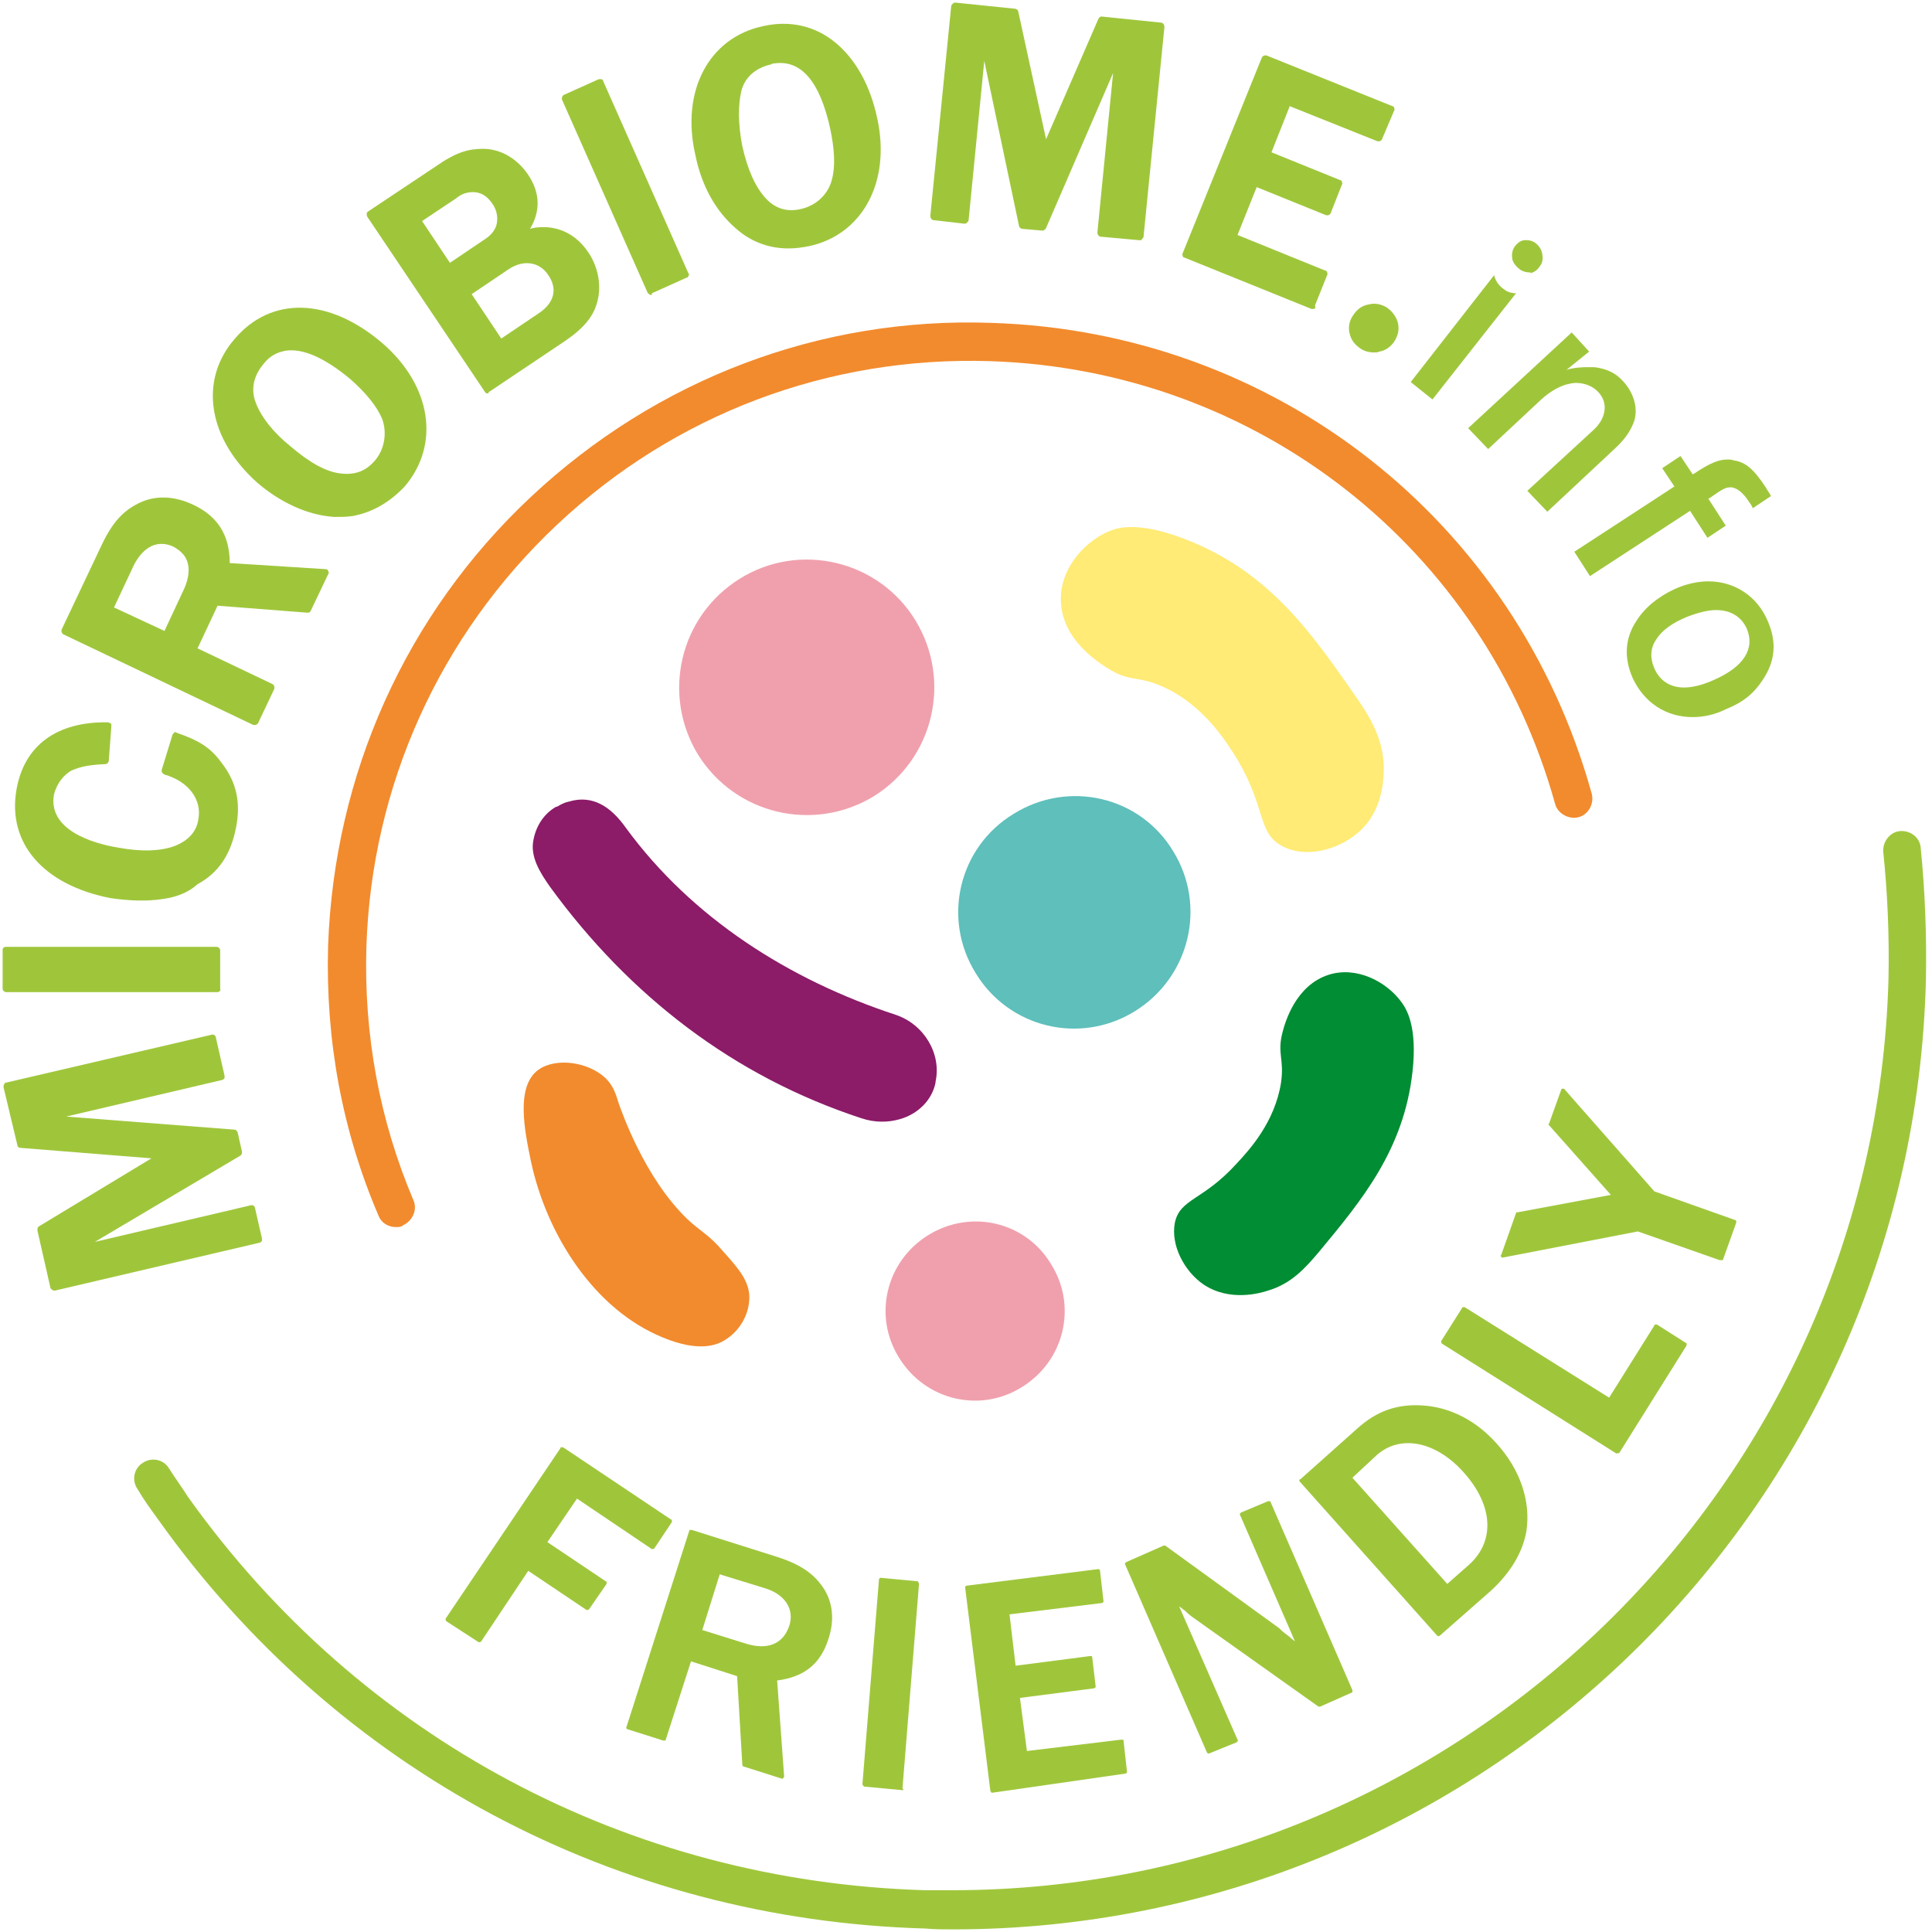 <?xml version="1.0" encoding="utf-8"?>
<!-- Generator: Adobe Illustrator 26.2.1, SVG Export Plug-In . SVG Version: 6.00 Build 0)  -->
<svg version="1.1" id="Ebene_1" xmlns="http://www.w3.org/2000/svg" xmlns:xlink="http://www.w3.org/1999/xlink" x="0px" y="0px"
	 viewBox="0 0 222 222" style="enable-background:new 0 0 222 222;" xml:space="preserve">
<style type="text/css">
	.st0{fill:#F28B2D;}
	.st1{fill:#008D33;}
	.st2{fill:#5EBFBB;}
	.st3{fill:#FFEB75;}
	.st4{fill:#F0A0AD;}
	.st5{fill:#8C1B68;}
	.st6{fill:#9FC63B;}
</style>
<g>
	<g>
		<path class="st0" d="M61,133.4c-0.7-3.4-1.8-8.6,0.9-10.5c2-1.4,5.7-0.9,7.7,1c0.9,0.9,1.2,1.9,1.5,2.9c0.3,0.8,2.9,8.5,7.9,13.3
			c1.6,1.5,2.4,1.7,4.1,3.7c1.8,2,3.1,3.5,3,5.5c-0.1,2.1-1.4,4-3.2,4.9c-0.6,0.3-2.6,1.2-6.7-0.5C68.3,150.5,62.8,141.9,61,133.4
			L61,133.4z"/>
	</g>
	<g>
		<path class="st1" d="M162.3,123.2c-1,8.9-5.8,14.7-10.7,20.6c-1.6,1.9-3.2,3.7-5.9,4.5c-0.9,0.3-4.4,1.3-7.4-0.7
			c-2.2-1.5-3.8-4.5-3.3-7.1c0.6-2.8,3.2-2.5,7.1-6.8c1.5-1.6,4.4-4.8,5.1-9.3c0.4-2.8-0.5-3.3,0.2-5.9c0.3-1.1,1.5-5.3,5.3-6.5
			c3.2-1,6.6,0.8,8.3,3.1C161.6,115.9,162.9,117.9,162.3,123.2L162.3,123.2z"/>
	</g>
	<g>
		<path class="st2" d="M134.8,97.8c3.9,6.3,1.9,14.5-4.4,18.4c-6.3,3.9-14.5,1.9-18.3-4.4c-3.9-6.3-1.9-14.5,4.4-18.3
			C122.8,89.6,131,91.5,134.8,97.8L134.8,97.8z"/>
	</g>
	<g>
		<path class="st3" d="M136.8,62.2c9.3,3.8,14.1,10.8,19.1,18c1.6,2.3,3,4.7,3.1,7.8c0,1.1,0.1,5.2-3.1,7.8c-2.4,2-6.1,2.8-8.6,1.4
			c-2.8-1.5-1.8-4.3-5.1-9.9c-1.3-2.1-3.9-6.3-8.6-8.4c-2.9-1.3-3.8-0.5-6.3-2.1c-1.1-0.7-5.3-3.3-5.4-7.8c-0.1-3.8,2.9-7,5.9-8.1
			C128.7,60.6,131.2,59.9,136.8,62.2L136.8,62.2z"/>
	</g>
	<g>
		<path class="st4" d="M105.2,71.3c4.2,6.9,2.1,15.9-4.8,20.2c-6.9,4.2-15.9,2.1-20.2-4.8C76,79.8,78.1,70.8,85,66.5
			S101,64.4,105.2,71.3L105.2,71.3z"/>
	</g>
	<g>
		<path class="st4" d="M120.8,145.3c3,4.8,1.5,11.1-3.4,14.1c-4.8,3-11.1,1.5-14.1-3.4c-3-4.8-1.5-11.1,3.4-14.1
			S117.9,140.4,120.8,145.3L120.8,145.3z"/>
	</g>
	<g>
		<path class="st5" d="M63.2,101.9c9.1,12.5,21.1,21.8,35.8,26.6c1.5,0.5,3,0.5,4.4,0.1c2.1-0.6,3.7-2.2,4.1-4.2v-0.1
			c0.7-3.2-1.3-6.6-4.6-7.7c-12.2-4-23.4-11.1-31-21.5c-1.7-2.4-3.8-3.8-6.5-3c-0.5,0.1-0.9,0.3-1.4,0.6h-0.1
			c-1.4,0.8-2.3,2.2-2.6,3.8C60.9,98.4,62,100.2,63.2,101.9z"/>
	</g>
	<g>
		<path class="st0" d="M45.5,141c-0.9,0-1.7-0.5-2-1.3c-4.2-9.8-6.1-20.2-5.8-31C38.4,89,46.6,70.6,61,57.1s33.2-20.7,52.9-20
			c32.6,1,60.3,22.7,69,54.1c0.3,1.2-0.4,2.4-1.5,2.7s-2.4-0.4-2.7-1.5c-8.2-29.5-34.3-49.9-64.9-50.9C95.2,40.9,77.5,47.6,64,60.3
			s-21.3,30-21.9,48.5c-0.3,10.1,1.5,19.9,5.4,29.1c0.5,1.1-0.1,2.4-1.2,2.9C46.1,141,45.8,141,45.5,141z"/>
	</g>
	<g>
		<path class="st6" d="M109.5,221.7c-1.1,0-2.1,0-3.2-0.1c-35.4-1-67.6-18.1-88.2-47.1c-0.8-1.1-1.6-2.2-2.3-3.4
			c-0.7-1-0.4-2.4,0.6-3c1-0.7,2.4-0.4,3,0.6c0.7,1.1,1.5,2.2,2.2,3.3c19.8,27.8,50.7,44.2,84.7,45.2c1,0,2.1,0,3.1,0
			c58,0,106-46.3,107.6-104.7c0.1-4.9-0.1-9.8-0.6-14.6c-0.1-1.2,0.8-2.3,1.9-2.4c1.2-0.1,2.3,0.7,2.4,1.9c0.5,5,0.7,10.1,0.6,15.2
			C219.8,173.5,169.9,221.7,109.5,221.7z"/>
	</g>
	<g>
		<g>
			<path class="st6" d="M157.9,40.5c-0.5,0-1-0.1-1.5-0.4c-0.6-0.4-1.1-0.9-1.3-1.7c-0.2-0.7-0.1-1.5,0.4-2.2c0.4-0.6,1-1.1,1.7-1.2
				c0.7-0.2,1.4-0.1,2.1,0.3c0.6,0.4,1.1,1,1.3,1.7s0.1,1.4-0.3,2.1c-0.4,0.7-1.1,1.2-1.8,1.3C158.3,40.5,158.1,40.5,157.9,40.5z"/>
		</g>
		<g>
			<g>
				<path class="st6" d="M55,188.7L55,188.7l-3.7-2.4c-0.1-0.1-0.1-0.2-0.1-0.3l13.2-19.6c0-0.1,0.1-0.1,0.1-0.1c0.1,0,0.1,0,0.2,0
					l12.4,8.3c0.1,0,0.1,0.1,0.1,0.1c0,0.1,0,0.1,0,0.2l-2,3c-0.1,0.1-0.2,0.1-0.3,0.1l-8.6-5.8l-3.4,5l6.7,4.5
					c0.1,0,0.1,0.1,0.1,0.1c0,0.1,0,0.1,0,0.2l-2,2.9c-0.1,0.1-0.2,0.1-0.3,0.1l-6.7-4.5l-5.4,8.1C55.2,188.7,55.1,188.7,55,188.7
					L55,188.7z"/>
			</g>
			<g>
				<path class="st6" d="M89.9,204.4L89.9,204.4l-4.4-1.4c-0.1,0-0.2-0.1-0.2-0.2l-0.6-10.2l-5.3-1.7l-2.9,9c0,0.1-0.1,0.1-0.1,0.1
					s-0.1,0-0.2,0l-4.1-1.3c-0.1,0-0.2-0.2-0.1-0.3l7.2-22.5c0-0.1,0.1-0.1,0.1-0.1s0.1,0,0.2,0l9.8,3.1c2.8,0.9,4.3,2,5.4,3.7
					c1,1.6,1.2,3.6,0.5,5.7c-0.9,2.9-2.8,4.4-5.9,4.8l0.8,11c0,0.1,0,0.1-0.1,0.2C90,204.3,89.9,204.4,89.9,204.4z M85.5,188.8
					c2.7,0.9,4.5,0.1,5.2-2c0.6-1.9-0.5-3.6-2.8-4.3l-5.2-1.6l-2,6.4L85.5,188.8z"/>
			</g>
			<g>
				<path class="st6" d="M103.7,205.7L103.7,205.7l-4.3-0.4c-0.1,0-0.1,0-0.2-0.1c0,0-0.1-0.1-0.1-0.2l1.9-23.5
					c0-0.1,0.1-0.2,0.2-0.2l4.2,0.4c0.1,0,0.1,0,0.1,0.1c0,0,0.1,0.1,0.1,0.2l-1.9,23.5C103.9,205.7,103.8,205.7,103.7,205.7z"/>
			</g>
			<g>
				<path class="st6" d="M114,206c-0.1,0-0.1,0-0.1-0.1c-0.1,0-0.1-0.1-0.1-0.1l-2.9-23.4c0-0.1,0.1-0.2,0.2-0.2l15.1-1.9
					c0.1,0,0.2,0.1,0.2,0.2l0.4,3.5c0,0.1-0.1,0.2-0.2,0.2l-10.6,1.3l0.7,5.9l8.5-1.1c0.1,0,0.1,0,0.2,0s0.1,0.1,0.1,0.1l0.4,3.4
					c0,0.1-0.1,0.2-0.2,0.2l-8.5,1.1l0.8,6.1l10.8-1.3c0.1,0,0.1,0,0.2,0c0.1,0,0.1,0.1,0.1,0.1l0.4,3.6c0,0.1-0.1,0.2-0.2,0.2
					L114,206L114,206z"/>
			</g>
			<g>
				<path class="st6" d="M138.9,201.5C138.9,201.5,138.8,201.5,138.9,201.5c-0.1,0-0.2-0.1-0.2-0.1l-9.4-21.6
					c-0.1-0.1,0-0.2,0.1-0.3l4.3-1.9c0.1,0,0.1,0,0.2,0l13.1,9.5c0,0,0.1,0.1,0.2,0.2c0.2,0.2,0.6,0.5,1,0.8l0.1,0.1
					c0.2,0.2,0.4,0.3,0.5,0.4l-6.3-14.5c-0.1-0.1,0-0.2,0.1-0.3l3.1-1.3c0.1,0,0.1,0,0.2,0c0.1,0,0.1,0.1,0.1,0.1l9.4,21.6
					c0,0.1,0,0.1,0,0.2c0,0.1-0.1,0.1-0.1,0.1l-3.6,1.6c-0.1,0-0.1,0-0.2,0L137,185.8c-0.1-0.1-0.3-0.2-0.6-0.5
					c-0.1-0.1-0.3-0.3-0.5-0.4c-0.1-0.1-0.2-0.2-0.4-0.3l6.7,15.3c0.1,0.1,0,0.2-0.1,0.3L138.9,201.5
					C139,201.5,138.9,201.5,138.9,201.5z"/>
			</g>
			<g>
				<path class="st6" d="M165.3,188L165.3,188c-0.1,0-0.1,0-0.2-0.1l-15.7-17.6c0,0-0.1-0.1-0.1-0.2c0-0.1,0-0.1,0.1-0.1l6.5-5.8
					c2.3-2.1,4.7-2.9,7.6-2.7c3.2,0.2,6.2,1.8,8.5,4.4c2.7,3,3.9,6.6,3.4,10c-0.4,2.4-1.8,4.8-4.1,6.9l-5.8,5.1
					C165.4,188,165.3,188,165.3,188z M155.4,169.8l10.9,12.2l2.5-2.2c3-2.7,2.8-6.8-0.6-10.6c-3.2-3.6-7.3-4.4-10-2L155.4,169.8z
					 M168.9,180L168.9,180L168.9,180z"/>
			</g>
			<g>
				<path class="st6" d="M185.8,167h-0.1l-20-12.6c-0.1-0.1-0.1-0.2-0.1-0.3l2.4-3.8c0-0.1,0.1-0.1,0.1-0.1c0.1,0,0.1,0,0.2,0
					l16.6,10.4l5.2-8.3c0-0.1,0.1-0.1,0.1-0.1c0.1,0,0.1,0,0.2,0l3.3,2.1c0.1,0,0.1,0.1,0.1,0.1c0,0.1,0,0.1,0,0.2l-7.7,12.3
					C186,167,185.9,167,185.8,167z"/>
			</g>
			<g>
				<path class="st6" d="M197.6,144.8C197.6,144.8,197.5,144.8,197.6,144.8l-9.4-3.3l-15.5,3c-0.1,0-0.2,0-0.2-0.1
					c-0.1-0.1-0.1-0.1,0-0.2l1.7-4.8c0-0.1,0.1-0.1,0.2-0.1l10.7-2l-7.1-8c-0.1-0.1-0.1-0.1,0-0.2l1.4-3.9c0-0.1,0.1-0.1,0.2-0.1
					s0.2,0,0.2,0.1l10.3,11.7l9.3,3.3c0.1,0,0.1,0.1,0.1,0.1c0,0.1,0,0.1,0,0.2l-1.5,4.2c0,0.1-0.1,0.1-0.1,0.1
					C197.7,144.8,197.6,144.8,197.6,144.8z"/>
			</g>
		</g>
		<g>
			<g>
				<path class="st6" d="M6.3,148.3c-0.2,0-0.4-0.1-0.5-0.3l-1.5-6.6c0-0.2,0-0.4,0.2-0.5l12.9-7.8l-15-1.2c-0.2,0-0.4-0.1-0.4-0.3
					l-1.6-6.7c0-0.2,0.1-0.5,0.3-0.5l23.6-5.5c0.2-0.1,0.5,0.1,0.5,0.3l1,4.4c0,0.1,0,0.2,0,0.3c-0.1,0.1-0.2,0.2-0.3,0.2l-17.9,4.2
					l19.3,1.5c0.2,0,0.3,0.1,0.4,0.3l0.5,2.2c0,0.2,0,0.4-0.2,0.5l-16.7,9.9l17.9-4.2c0.2-0.1,0.5,0.1,0.5,0.3l0.8,3.5
					c0,0.1,0,0.2,0,0.3c-0.1,0.1-0.2,0.2-0.3,0.2L6.3,148.3C6.4,148.3,6.4,148.3,6.3,148.3z"/>
			</g>
			<g>
				<path class="st6" d="M25,114C25,114,24.9,114,25,114H0.7c-0.2,0-0.4-0.2-0.4-0.4v-4.4c0-0.1,0-0.2,0.1-0.3s0.2-0.1,0.3-0.1h24.2
					c0.2,0,0.4,0.2,0.4,0.4v4.4C25.4,113.8,25.2,114,25,114z"/>
			</g>
			<g>
				<path class="st6" d="M18.7,103.3c-1.9,0.3-3.9,0.2-6-0.1C5,101.7,0.8,96.9,1.9,90.7c0.9-5.1,4.7-7.8,10.5-7.7
					c0.1,0,0.2,0.1,0.3,0.1c0.1,0.1,0.1,0.2,0.1,0.3l-0.3,4c0,0.2-0.2,0.4-0.4,0.4c-2,0.1-2.8,0.3-3.8,0.7c-1,0.5-1.8,1.6-2.1,2.8
					c-0.7,4,4.3,5.6,7.4,6.1c2.7,0.5,4.9,0.4,6.5-0.2c1.5-0.6,2.5-1.6,2.7-3.1c0.4-2.2-1.1-4.3-3.9-5.1c-0.2-0.1-0.4-0.3-0.3-0.6
					l1.2-3.9c0-0.1,0.1-0.2,0.2-0.3c0.1-0.1,0.2-0.1,0.3,0c2.6,0.9,3.9,1.7,5.2,3.5c1.7,2.2,2.2,4.6,1.6,7.5c-0.6,3-2,5.1-4.4,6.4
					C21.6,102.6,20.2,103.1,18.7,103.3z"/>
			</g>
			<g>
				<path class="st6" d="M29.4,83.3c-0.1,0-0.2,0-0.3,0L7.3,72.9c-0.2-0.1-0.3-0.4-0.2-0.6l4.5-9.5c1.3-2.8,2.6-4.2,4.6-5.1
					c1.8-0.8,3.9-0.7,6,0.3c2.8,1.3,4.2,3.5,4.2,6.7l11,0.7c0.2,0,0.3,0.1,0.3,0.2c0.1,0.1,0.1,0.3,0,0.4l-2,4.2
					c-0.1,0.2-0.2,0.2-0.4,0.2L25,69.6l-2.3,4.9l8.6,4.1c0.2,0.1,0.3,0.4,0.2,0.6L29.7,83C29.7,83.1,29.6,83.2,29.4,83.3
					C29.5,83.3,29.4,83.3,29.4,83.3z M13.1,69.8l5.8,2.7L21,68l0,0c0.6-1.2,0.8-2.3,0.6-3.2c-0.2-0.9-0.8-1.5-1.7-2
					c-1.8-0.8-3.4,0-4.5,2.1L13.1,69.8z"/>
			</g>
			<g>
				<path class="st6" d="M40.5,59.3c-0.7,0.1-1.4,0.1-2.1,0.1c-3-0.2-6.1-1.6-8.8-3.9c-2.7-2.4-4.5-5.3-5-8.3s0.3-5.9,2.4-8.3
					c4.2-4.9,10.8-4.7,16.9,0.5l0,0c5.7,4.9,6.7,11.7,2.6,16.5C44.7,57.8,42.7,58.9,40.5,59.3z M32.8,40.3c-1,0.2-1.8,0.6-2.5,1.5
					c-1.2,1.4-1.5,3-0.9,4.5l0,0c0.6,1.6,2,3.4,4,5c2.1,1.8,4,2.9,5.7,3.1c1.6,0.2,2.9-0.2,4-1.5s1.4-3.2,0.8-4.8
					c-0.6-1.4-1.8-2.9-3.6-4.5C37.3,41.1,34.8,40,32.8,40.3z"/>
			</g>
			<g>
				<path class="st6" d="M56.1,45.2c-0.2,0-0.3,0-0.4-0.2L42.2,24.9c-0.1-0.2-0.1-0.5,0.1-0.6l7.8-5.2c2.3-1.6,3.7-2,5.4-2
					c2.1,0,4,1.2,5.2,3c1.4,2.1,1.4,4.2,0.2,6.2c0.6-0.2,1.2-0.2,1.8-0.2c2,0.1,3.7,1.1,4.9,2.9c1.1,1.6,1.5,3.7,1.1,5.4
					c-0.4,1.9-1.6,3.3-3.8,4.8l-8.8,5.9C56.2,45.2,56.1,45.2,56.1,45.2z M54.2,33.8l3.4,5.1l4.3-2.9l0,0c1.8-1.2,2.2-2.8,1.1-4.4
					c-1-1.5-2.8-1.8-4.5-0.7L54.2,33.8z M62.1,36.3L62.1,36.3L62.1,36.3z M48.5,25.4l3.2,4.8l4-2.7c0.8-0.5,1.3-1.2,1.4-1.9
					s0-1.5-0.6-2.3c-0.5-0.7-1.1-1.1-1.8-1.2c-0.8-0.1-1.6,0.1-2.3,0.7L48.5,25.4z"/>
			</g>
			<g>
				<path class="st6" d="M74.9,33.9c-0.2,0-0.4-0.1-0.5-0.3l-9.8-22.1c-0.1-0.2,0-0.5,0.2-0.6l4-1.8c0.1,0,0.2,0,0.3,0
					c0.1,0,0.2,0.1,0.2,0.2l9.8,22.1c0.1,0.1,0.1,0.2,0,0.3c0,0.1-0.1,0.2-0.2,0.2l-4,1.8C74.9,33.9,74.9,33.9,74.9,33.9z"/>
			</g>
			<g>
				<path class="st6" d="M92.3,28.4c-3,0.5-5.7-0.3-7.8-2.2c-2.3-2-3.9-4.9-4.6-8.4C78.2,10.4,81.5,4.3,87.7,3c3.1-0.7,6,0,8.3,1.9
					s4,4.9,4.8,8.7l0,0c1.6,7.3-1.7,13.4-7.9,14.7C92.7,28.3,92.5,28.4,92.3,28.4z M88.9,7.3c-0.1,0-0.2,0-0.3,0.1
					c-1.8,0.4-3,1.5-3.4,3l0,0c-0.4,1.6-0.4,3.9,0.1,6.4c0.6,2.7,1.5,4.7,2.7,6c1.1,1.2,2.5,1.6,4.1,1.2c1.7-0.4,3.1-1.7,3.5-3.4
					c0.4-1.5,0.3-3.4-0.2-5.8C94.2,9.3,92,6.8,88.9,7.3z"/>
			</g>
			<g>
				<path class="st6" d="M131,27.6h-0.1l-4.4-0.4c-0.2,0-0.4-0.2-0.4-0.5l1.8-18.3l-7.7,17.8c-0.1,0.2-0.3,0.3-0.4,0.3l-2.3-0.2
					c-0.2,0-0.4-0.2-0.4-0.3l-4-19l-1.8,18.3c0,0.1-0.1,0.2-0.2,0.3c-0.1,0.1-0.2,0.1-0.3,0.1l-3.5-0.4c-0.2,0-0.4-0.2-0.4-0.5
					l2.4-24.1c0-0.1,0.1-0.2,0.2-0.3s0.2-0.1,0.3-0.1l6.8,0.7c0.2,0,0.4,0.2,0.4,0.3l3.2,14.7l6-13.8c0.1-0.2,0.2-0.3,0.4-0.3
					l6.8,0.7c0.2,0,0.4,0.2,0.4,0.5l-2.4,24.1c0,0.1-0.1,0.2-0.2,0.3C131.2,27.6,131.1,27.6,131,27.6z"/>
			</g>
			<g>
				<path class="st6" d="M150.9,35.5c-0.1,0-0.2,0-0.2,0l-14.6-5.9c-0.1,0-0.2-0.1-0.2-0.2s-0.1-0.2,0-0.3L145,6.6
					c0.1-0.2,0.4-0.3,0.6-0.2l14.4,5.8c0.1,0,0.2,0.1,0.2,0.2s0.1,0.2,0,0.3l-1.4,3.3c-0.1,0.2-0.3,0.3-0.6,0.2l-10-4l-2.1,5.3
					l7.9,3.2c0.1,0,0.2,0.1,0.2,0.2s0.1,0.2,0,0.3l-1.3,3.3c-0.1,0.2-0.3,0.3-0.6,0.2l-7.9-3.2l-2.2,5.5l10.1,4.1
					c0.1,0,0.2,0.1,0.2,0.2s0.1,0.2,0,0.3l-1.4,3.5C151.2,35.4,151.1,35.5,150.9,35.5z"/>
			</g>
		</g>
		<g>
			<path class="st6" d="M180,42.5c1.2-0.4,2.9-0.3,3.3-0.3c1.3,0.2,2.3,0.6,3.2,1.6c1.3,1.4,1.8,3.3,1.2,4.8c-0.4,1-1,1.9-2.2,3
				l-7.7,7.2l-2.3-2.4l7.5-6.9c1.6-1.4,1.8-3.2,0.7-4.4c-0.6-0.7-1.6-1.1-2.6-1.1c-0.4,0-0.8,0.1-1.2,0.2c-0.9,0.3-1.8,0.8-2.8,1.7
				l-6.1,5.7l-2.3-2.4l11.9-11l2,2.2L180,42.5z"/>
		</g>
		<g>
			<path class="st6" d="M180.9,63.4l11.5-7.5l-1.4-2.1l2.1-1.4l1.4,2.1l0.2-0.1c1.8-1.2,2.8-1.6,3.8-1.6c0.2,0,0.5,0,0.7,0.1
				c1.4,0.2,2.3,1,3.7,3.1c0.2,0.4,0.4,0.6,0.6,1l-2.1,1.4c-0.1-0.3-0.2-0.4-0.4-0.7c-0.7-1.1-1.4-1.6-2-1.7c-0.1,0-0.1,0-0.2,0
				c-0.5,0-0.9,0.2-2.3,1.2l-0.2,0.1l2,3.1l-2.1,1.4l-2-3.1l-11.5,7.5L180.9,63.4z"/>
		</g>
		<g>
			<path class="st6" d="M194.5,82.4c-3.1,0-5.6-1.7-6.9-4.5c-1-2.3-0.9-4.5,0.4-6.5c1-1.6,2.5-2.8,4.4-3.7c1.3-0.6,2.7-0.9,3.9-0.9
				c3,0,5.6,1.7,6.8,4.5c1.1,2.5,0.9,4.7-0.6,6.9c-1,1.5-2.2,2.5-4.2,3.3C197.1,82.1,195.8,82.4,194.5,82.4z M197.2,70.1
				c-1,0-2.1,0.3-3.4,0.8c-1.7,0.7-2.9,1.6-3.5,2.6c-0.7,1-0.7,2.2-0.2,3.3c0.6,1.4,1.8,2.2,3.4,2.2c1,0,2.2-0.3,3.5-0.9
				c3.4-1.5,4.7-3.6,3.7-5.9C200.1,70.9,198.9,70.1,197.2,70.1z"/>
		</g>
		<path class="st6" d="M162.1,43.9l9.6-12.3v0.1c0.2,0.7,0.6,1.2,1.2,1.6c0.4,0.3,0.9,0.4,1.3,0.4l-9.6,12.2L162.1,43.9z"/>
		<g>
			<path class="st6" d="M175.7,31.3c-0.3,0-0.7-0.1-1-0.3c-0.4-0.3-0.7-0.6-0.9-1.1c-0.1-0.5-0.1-1,0.2-1.5c0.3-0.4,0.6-0.7,1.1-0.8
				c0.1,0,0.3,0,0.4,0c0.3,0,0.6,0.1,0.9,0.3c0.4,0.3,0.7,0.7,0.8,1.2s0.1,1-0.2,1.4c-0.3,0.5-0.7,0.8-1.2,0.9
				C176,31.3,175.8,31.3,175.7,31.3z"/>
		</g>
	</g>
</g>
</svg>
